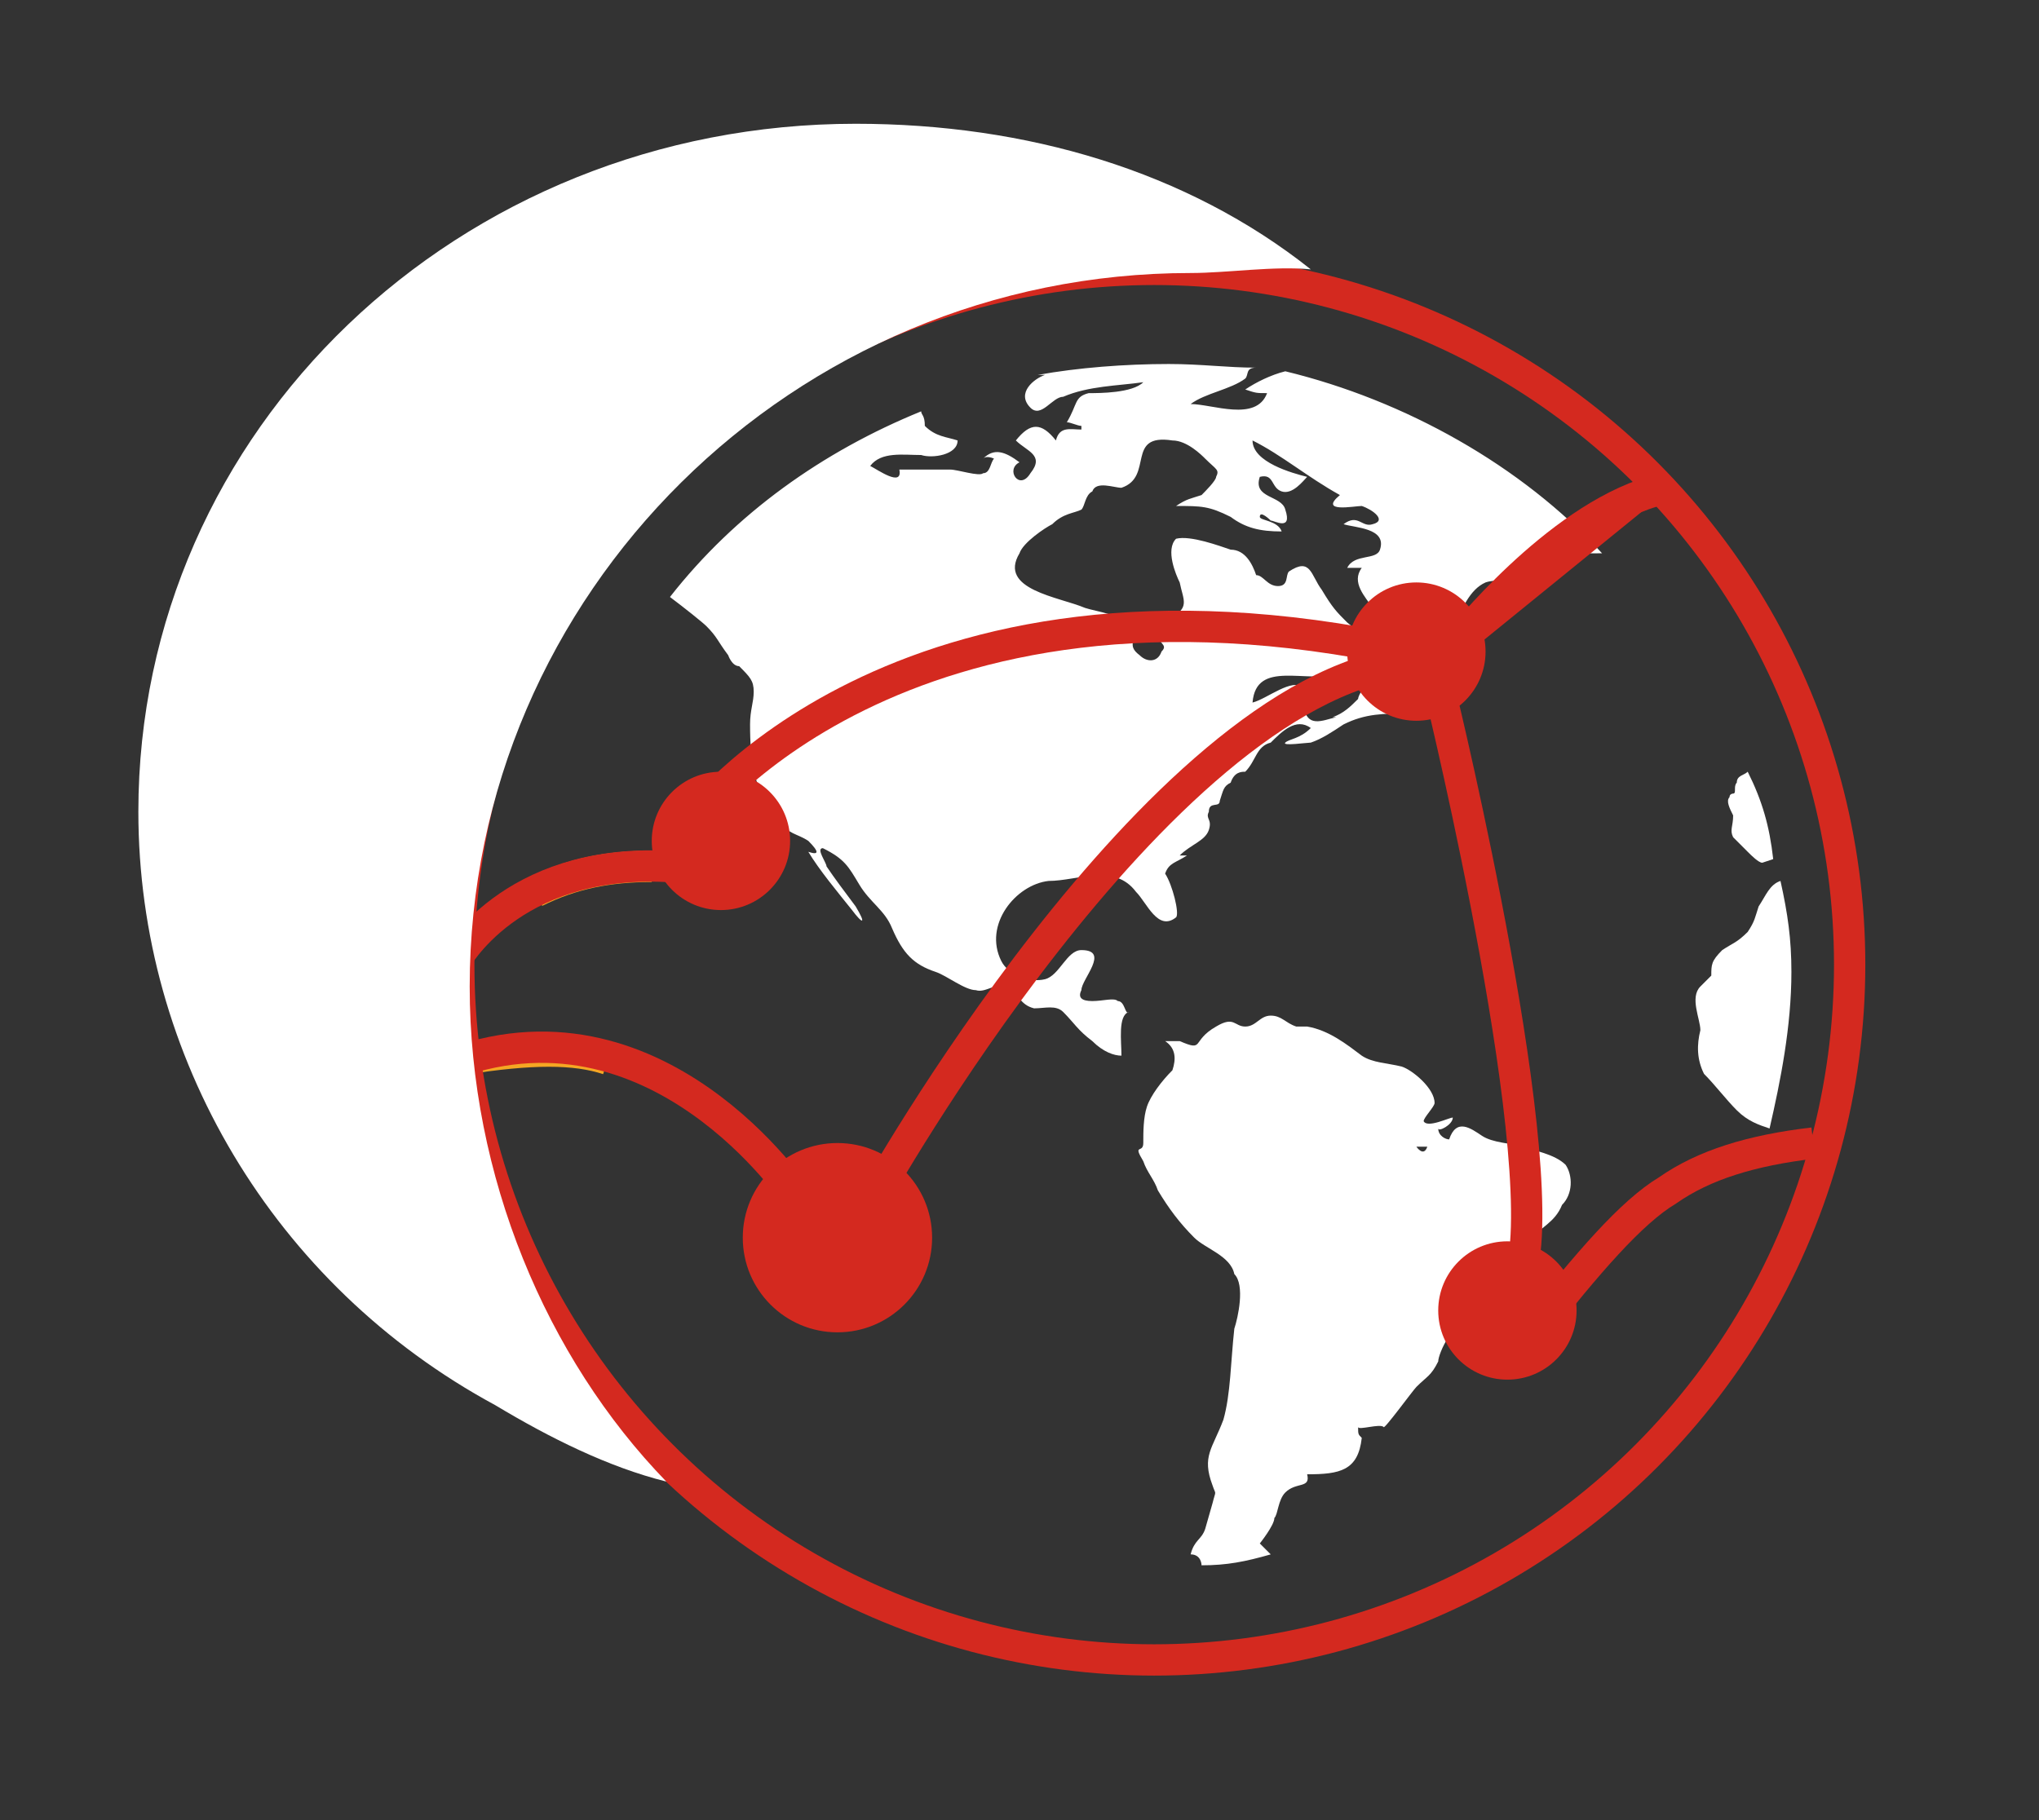 <?xml version="1.0" encoding="utf-8"?>
<!-- Generator: Adobe Illustrator 28.3.0, SVG Export Plug-In . SVG Version: 6.00 Build 0)  -->
<svg version="1.1" id="_图层_1" xmlns="http://www.w3.org/2000/svg" xmlns:xlink="http://www.w3.org/1999/xlink" x="0px" y="0px"
	 viewBox="0 0 56 50" style="enable-background:new 0 0 56 50;" xml:space="preserve">
<rect x="0" y="0" width="56" height="50" fill="#333333" stroke="none"/>
<style type="text/css">
	.st0{fill:#FFFFFF;}
	.st1{fill:#D4291F;}
	.st2{fill:none;stroke:#F5A623;stroke-width:0.86;}
	.st3{fill:none;stroke:#D4291F;stroke-width:0.86;}
	.st4{fill:none;stroke:#D4291F;stroke-width:0.86;stroke-miterlimit:10;}
</style>
<g id="page">
	<g id="index">
		<g id="_优势">
			<g id="_优势2">
				<g id="icon-2">
					<g>
						<path class="st0" d="M46.8,29.5c0.3,0.3,0.6,0.7,0.9,1c0.3,0.3,0.6,0.4,0.9,0.5c0.3-1.3,0.6-2.8,0.6-4.3
							c0-0.9-0.1-1.6-0.3-2.5c-0.3,0.1-0.4,0.4-0.6,0.7c-0.1,0.3-0.1,0.4-0.3,0.7c-0.3,0.3-0.4,0.3-0.7,0.5
							c-0.3,0.3-0.3,0.4-0.3,0.7l-0.3,0.3c-0.3,0.3,0,0.9,0,1.2C46.6,28.7,46.6,29.1,46.8,29.5z"/>
						<path class="st0" d="M47.6,23l0.4,0.4c0.1,0.1,0.3,0.3,0.4,0.3l0.3-0.1c-0.1-0.9-0.3-1.6-0.7-2.4L48,21.2
							c-0.1,0.1-0.3,0.1-0.3,0.3c-0.1,0.1,0,0.3-0.1,0.3c0,0-0.1,0-0.1,0.1c-0.1,0.1,0,0.3,0.1,0.5C47.6,22.7,47.5,22.8,47.6,23z"/>
						<path class="st0" d="M33.1,42c-0.1,0.3-0.3,0.3-0.4,0.7c0.3,0,0.3,0.3,0.3,0.3c0.7,0,1.2-0.1,1.9-0.3
							c-0.1-0.1-0.3-0.3-0.3-0.3s0.4-0.5,0.4-0.7c0.1-0.1,0.1-0.5,0.3-0.7c0.3-0.3,0.7-0.1,0.6-0.5c0.9,0,1.4-0.1,1.5-1
							c-0.1-0.1-0.1-0.1-0.1-0.3c0,0.1,0.6-0.1,0.7,0c0,0.1,0.8-1,0.9-1.1c0.3-0.3,0.4-0.3,0.6-0.7c0-0.1,0.1-0.4,0.3-0.7v0.1
							c0.3-0.4,0.7-0.3,1.1-0.5c0.4-0.3,0.1-0.1,0.4-0.4c0.3-0.3,0.4-0.1,0.6-0.7c0.1-0.3,0-0.8,0.1-1.1c0.3-0.4,0.7-0.5,0.9-1
							c0.3-0.3,0.3-0.8,0.1-1.1c-0.3-0.3-0.9-0.4-1.2-0.5c-0.3-0.1-0.8-0.1-1.1-0.3c-0.3-0.2-0.7-0.5-0.9,0.1
							c-0.1,0-0.3-0.1-0.3-0.3c0,0.1,0.4-0.1,0.4-0.3c-0.1,0-0.7,0.3-0.8,0.1c0-0.1,0.3-0.4,0.3-0.5c0-0.4-0.6-0.9-0.9-1
							c-0.4-0.1-0.8-0.1-1.1-0.3c-0.4-0.3-0.9-0.7-1.5-0.8h-0.3c-0.3-0.1-0.4-0.3-0.7-0.3c-0.3,0-0.4,0.3-0.7,0.3
							c-0.3,0-0.3-0.3-0.8,0c-0.7,0.4-0.3,0.7-1,0.4h-0.4c0.3,0.2,0.3,0.5,0.2,0.8c-0.3,0.3-0.6,0.7-0.7,1c-0.1,0.3-0.1,0.7-0.1,1
							c0,0.3-0.3,0,0,0.5c0.1,0.3,0.3,0.5,0.4,0.8c0.3,0.5,0.6,0.9,1,1.3c0.3,0.3,1,0.5,1.1,1c0.3,0.3,0.1,1.2,0,1.5
							c-0.1,0.9-0.1,1.8-0.3,2.5c-0.3,0.8-0.6,1-0.3,1.8c0.1,0.3,0.1,0.1,0,0.5L33.1,42C33.2,42,33.1,42,33.1,42z M39.2,31.5
							c-0.1,0.3-0.3,0-0.3,0H39.2z"/>
						<path class="st0" d="M31,27.8c-0.1,0.1-0.1-0.3-0.3-0.3c-0.1-0.1-0.4,0-0.7,0c-0.3,0-0.4-0.1-0.3-0.3c0-0.3,0.8-1.1,0-1.1
							c-0.4,0-0.6,0.7-1,0.8s-1-0.1-1.2-0.5c-0.5-1,0.4-2.1,1.3-2.2c0.8,0,1.8-0.5,2.4,0.3c0.3,0.3,0.6,1.1,1.1,0.7
							c0.1-0.1-0.1-0.9-0.3-1.2c0.1-0.3,0.3-0.3,0.6-0.5h-0.2c0.3-0.3,0.7-0.4,0.8-0.7c0.1-0.3-0.1-0.3,0-0.5c0-0.3,0.3-0.1,0.3-0.3
							c0.1-0.3,0.1-0.4,0.3-0.5c0.1-0.3,0.3-0.3,0.4-0.3c0.3-0.3,0.3-0.7,0.7-0.8c0.3-0.3,0.7-0.7,1.1-0.4c-0.3,0.3-0.6,0.3-0.7,0.4
							c-0.1,0.1,0.6,0,0.7,0c0.3-0.1,0.6-0.3,0.9-0.5c0.6-0.3,1.1-0.3,1.8-0.3c0.1,0.1-0.3-0.7-0.4-0.8c-0.3-0.3-0.3-0.4-0.7-0.1
							c-0.1,0.1-0.3,0.4-0.3,0.5c-0.2,0.2-0.4,0.4-0.7,0.5h0.1c-0.4,0.1-0.8,0.3-0.9-0.3c-0.1-0.3,0.1-0.4,0-0.5
							c-0.3-0.3-1,0.3-1.4,0.4c0.1-1.2,1.5-0.5,2.4-0.8c0.3-0.1,1-0.3,1-0.5c0.1-0.3-0.7-0.8-0.8-0.9c-0.3-0.3-0.4-0.4-0.7-0.9
							c-0.3-0.4-0.3-0.9-0.9-0.5c-0.1,0.1,0,0.4-0.3,0.4c-0.3,0-0.4-0.3-0.6-0.3c-0.1-0.3-0.3-0.7-0.7-0.7c-0.3-0.1-1.1-0.4-1.5-0.3
							c-0.3,0.3,0,1,0.1,1.2c0.1,0.5,0.3,0.7-0.3,1c-0.3,0.1-0.4,0-0.3,0.4c0,0.3,0.3,0.3,0.1,0.5c-0.1,0.3-0.4,0.3-0.6,0.1
							c-0.4-0.3,0-0.4-0.3-0.8c-0.1-0.3-0.9-0.4-1.2-0.5c-0.7-0.3-2.4-0.5-1.8-1.5c0.1-0.3,0.7-0.7,0.9-0.8c0.3-0.3,0.6-0.3,0.8-0.4
							c0.1-0.1,0.1-0.4,0.3-0.5c0.1-0.3,0.6-0.1,0.8-0.1c0.9-0.3,0.1-1.5,1.4-1.3c0.4,0,0.8,0.4,0.9,0.5c0.3,0.3,0.4,0.3,0.3,0.5
							c0,0.1-0.3,0.4-0.4,0.5c-0.3,0.1-0.4,0.1-0.7,0.3c0.7,0,0.9,0,1.5,0.3c0.4,0.3,0.8,0.4,1.4,0.4c-0.1-0.3-0.6-0.3-0.6-0.4
							c0-0.2,0.3,0.1,0.3,0.1c0.1,0,0.6,0.3,0.4-0.3c-0.1-0.4-0.9-0.3-0.7-0.9c0.4-0.1,0.3,0.3,0.6,0.4c0.3,0.1,0.6-0.3,0.7-0.4
							c-0.4-0.1-1.5-0.4-1.5-1c0.8,0.4,1.5,1,2.4,1.5c-0.6,0.5,0.4,0.3,0.6,0.3c0.3,0.1,0.7,0.4,0.3,0.5c-0.3,0.1-0.4-0.3-0.8,0
							c0.3,0.1,1.2,0.1,1,0.7c-0.1,0.3-0.7,0.1-0.9,0.5h0.4c-0.3,0.4,0.1,0.8,0.3,1.1c0.3,0.4,0.7,1.1,1.2,1.2
							c1.1,0.3,1-1.5,1.9-1.9c0.3-0.1,0.6,0,0.8-0.1c0.3-0.1,0.4-0.3,0.7-0.4c0.6-0.3,1-0.3,1.7-0.3c-2.2-2.4-5.4-4.2-8.7-5
							c-0.4,0.1-0.8,0.3-1.1,0.5c0.3,0.1,0.3,0.1,0.6,0.1c-0.3,0.8-1.5,0.3-2.1,0.3c0.4-0.3,1.1-0.4,1.5-0.7c0.1-0.1,0-0.3,0.3-0.3
							c-0.8,0-1.5-0.1-2.4-0.1c-1.2,0-2.5,0.1-3.6,0.3h0.2c-0.3,0.1-0.8,0.5-0.4,0.9c0.3,0.3,0.6-0.3,0.9-0.3
							c0.7-0.3,1.5-0.3,2.2-0.4c-0.3,0.3-1.2,0.3-1.5,0.3c-0.4,0.1-0.3,0.3-0.6,0.8c0.1,0,0.3,0.1,0.4,0.1v0.1
							c-0.3,0-0.6-0.1-0.7,0.3c-0.4-0.5-0.7-0.5-1.1,0c0.3,0.3,0.8,0.4,0.4,0.9c-0.3,0.5-0.7-0.1-0.3-0.3c-0.4-0.3-0.7-0.4-1-0.1
							c0.1-0.1,0.3,0,0.3,0c-0.1,0.1-0.1,0.4-0.3,0.4c-0.1,0.1-0.7-0.1-0.9-0.1h-1.4c0.1,0.5-0.6,0-0.8-0.1c0.3-0.4,0.9-0.3,1.4-0.3
							c0.3,0.1,1,0,1-0.4c-0.3-0.1-0.6-0.1-0.9-0.4c0-0.3-0.1-0.3-0.1-0.4c-2.7,1.1-5.1,2.8-6.9,5.1c0.4,0.3,0.9,0.7,1,0.8
							c0.3,0.3,0.3,0.4,0.6,0.8c0,0,0.1,0.3,0.3,0.3c0.3,0.3,0.4,0.4,0.4,0.7c0,0.3-0.1,0.5-0.1,0.9c0,1,0.1,2,0.9,2.7
							c0.1,0.3,0.4,0.3,0.7,0.5c0.3,0.3,0.3,0.4,0,0.3c0.3,0.5,0.8,1.1,1.2,1.6c0.3,0.4,0.4,0.4,0.1-0.1c-0.3-0.4-0.6-0.8-0.8-1.1
							c0-0.1-0.3-0.5-0.1-0.5c0.6,0.3,0.7,0.5,1,1c0.3,0.5,0.7,0.7,0.9,1.2c0.3,0.7,0.6,1,1.2,1.2c0.3,0.1,0.8,0.5,1.1,0.5
							c0.3,0.1,0.6-0.3,0.9,0c0.3,0.1,0.3,0.4,0.7,0.5c0.3,0,0.6-0.1,0.8,0.1c0.3,0.3,0.4,0.5,0.8,0.8c0.3,0.3,0.6,0.4,0.8,0.4
							C30.8,28.6,30.7,27.9,31,27.8z"/>
					</g>
					<g id="_线-黄色">
						<circle id="Oval-2" class="st1" cx="38.9" cy="17.9" r="1.9"/>
						<circle id="Oval-2-Copy-3" class="st1" cx="41.4" cy="36" r="1.9"/>
						<circle id="Oval-2-Copy" class="st1" cx="19.8" cy="23.1" r="1.9"/>
						<circle id="Oval-2-Copy-2" class="st1" cx="23" cy="34" r="2.6"/>
						<path id="Path-6" class="st2" d="M16.7,29.1c-0.9-0.3-2.1-0.3-4,0"/>
						<path id="Path-7" class="st3" d="M42.1,36.6c1.5-1.9,2.7-3.3,3.7-3.9c1-0.7,2.3-1.1,4-1.3"/>
						<path id="Path-7-Copy" class="st1" d="M39.5,18.6c1.2-1.9,2.2-3.3,3.1-3.9c0.9-0.7,1.9-1.1,3.3-1.3"/>
						<path id="Path-5" class="st2" d="M17.9,23.8c-1.2,0-2.2,0.2-3.2,0.7"/>
					</g>
				</g>
			</g>
		</g>
	</g>
</g>
<circle class="st4" cx="31.7" cy="26.5" r="19.1"/>
<path class="st3" d="M12.5,26.4c0,0,1.5-2.8,5.8-2.6"/>
<path class="st3" d="M19,22.6c0,0,5.6-7.7,19.6-4.7"/>
<path class="st3" d="M40.1,17.6c0,0,2.6-3.3,5.3-4.1"/>
<path class="st3" d="M21.9,32.9c0,0-3.9-5.9-9.7-3.6"/>
<path class="st3" d="M24,32.9c0,0,7.7-13.8,14.6-14.7"/>
<path class="st3" d="M39.6,19.2c0,0,3.2,13.2,2.1,16"/>
<path class="st0" d="M12.9,27.1c0-10.8,8.9-19.6,19.8-19.6c1,0,2.3-0.2,3.3-0.1c-3.4-2.7-7.8-4-12.5-4c-10.9,0-19.7,8.4-19.7,18.9
	c0,6.7,3.7,13,9.8,16.3c1.5,0.9,3.1,1.7,4.7,2.1C15,37.3,12.9,32.3,12.9,27.1z"/>
</svg>
